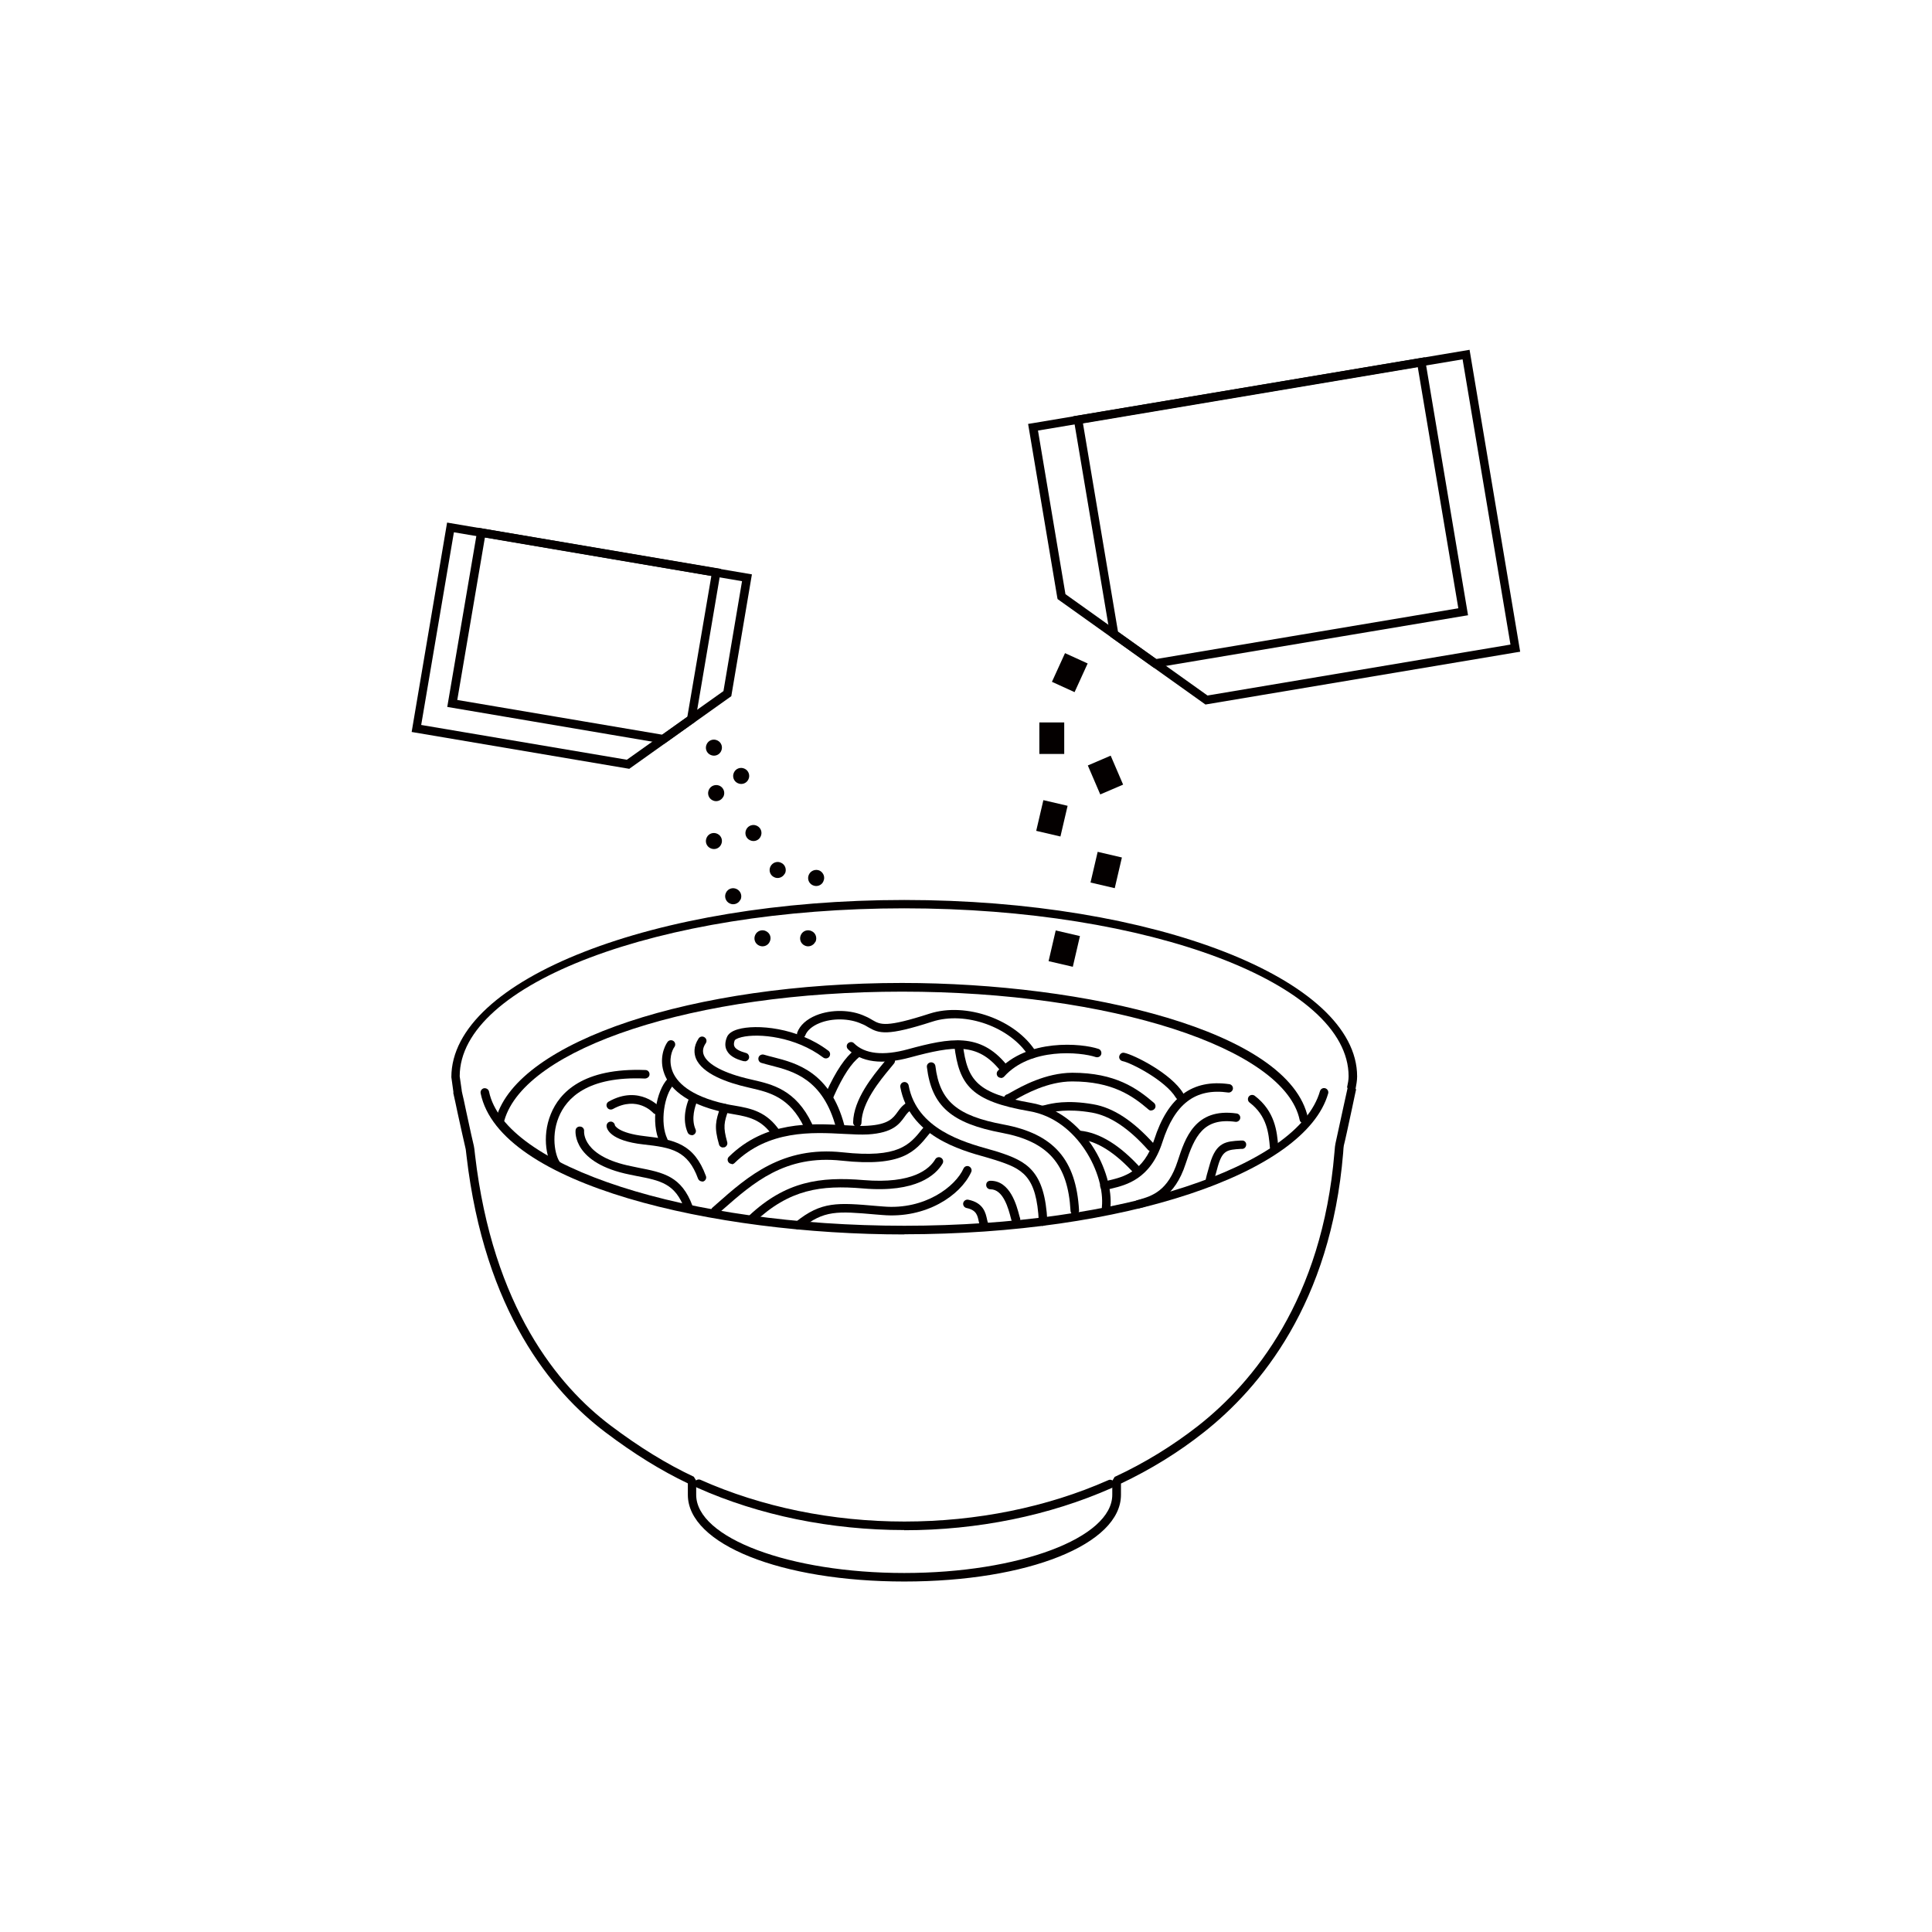 <?xml version="1.0" encoding="UTF-8"?>
<svg id="instant_hako_1-3" xmlns="http://www.w3.org/2000/svg" viewBox="0 0 113.39 113.39">
  <defs>
    <style>
      .cls-1 {
        fill: #040000;
      }
    </style>
  </defs>
  <g>
    <g>
      <path class="cls-1" d="M36.92,45.12l-12.76-2.16,2.08-12.29,17.89,3.04-1.21,7.15-6,4.27Zm-12.19-2.57l12.06,2.04,5.67-4.03,1.09-6.45-16.91-2.87-1.92,11.31Z"/>
      <path class="cls-1" d="M38.99,43.65l-12.74-2.16,1.79-10.52,14.28,2.42-1.52,8.97-1.81,1.29Zm-12.16-2.57l12.04,2.04,1.47-1.05,1.41-8.27-13.29-2.26-1.62,9.53Z"/>
    </g>
    <path class="cls-1" d="M46.06,51.27c-.12,.23-.4,.33-.63,.21-.23-.11-.33-.39-.21-.63,.12-.23,.4-.33,.63-.21,.24,.11,.33,.4,.22,.63Z"/>
    <path class="cls-1" d="M43.92,45.75c-.11,.23-.39,.33-.63,.21-.23-.11-.33-.39-.21-.63,.11-.23,.39-.33,.63-.21,.23,.11,.33,.4,.21,.63Z"/>
    <path class="cls-1" d="M42.32,44.09c-.11,.23-.39,.33-.63,.21-.23-.11-.33-.39-.21-.63,.11-.23,.39-.33,.63-.21,.23,.11,.33,.39,.21,.63Z"/>
    <path class="cls-1" d="M42.45,46.76c-.12,.23-.4,.33-.63,.21-.23-.11-.33-.39-.21-.63,.11-.23,.39-.33,.63-.22,.24,.12,.33,.4,.22,.63Z"/>
    <path class="cls-1" d="M42.32,49.57c-.11,.23-.39,.33-.63,.21-.23-.11-.33-.39-.21-.63,.11-.23,.39-.33,.63-.21,.23,.11,.33,.39,.21,.63Z"/>
    <path class="cls-1" d="M47.85,55.28c-.12,.23-.4,.33-.63,.21-.23-.11-.33-.39-.21-.63,.11-.23,.39-.33,.63-.21,.24,.11,.33,.4,.22,.63Z"/>
    <path class="cls-1" d="M48.32,51.74c-.11,.23-.39,.33-.63,.21-.23-.11-.33-.39-.21-.63,.11-.23,.4-.33,.63-.22,.23,.12,.33,.4,.21,.63Z"/>
    <path class="cls-1" d="M44.64,49.1c-.11,.23-.39,.33-.63,.21-.23-.11-.33-.39-.21-.63,.11-.23,.4-.33,.63-.21,.23,.11,.33,.39,.21,.63Z"/>
    <path class="cls-1" d="M45.17,55.28c-.11,.23-.39,.33-.63,.21-.23-.11-.33-.39-.21-.63,.11-.23,.4-.33,.63-.21,.24,.12,.33,.39,.21,.63Z"/>
    <path class="cls-1" d="M43.45,52.81c-.11,.23-.4,.33-.63,.21-.23-.11-.33-.4-.21-.63,.11-.23,.39-.33,.63-.21,.24,.12,.33,.4,.22,.63Z"/>
    <rect class="cls-1" x="61" y="42.4" width="1.46" height="1.85"/>
    <rect class="cls-1" x="61.86" y="38.74" width="1.85" height="1.46" transform="translate(.82 80.22) rotate(-65.48)"/>
    <rect class="cls-1" x="64.15" y="44.56" width="1.46" height="1.85" transform="translate(-12.68 29.28) rotate(-23.23)"/>
    <rect class="cls-1" x="60.81" y="47.29" width="1.85" height="1.46" transform="translate(.94 97.23) rotate(-76.86)"/>
    <rect class="cls-1" x="64" y="50.33" width="1.85" height="1.46" transform="translate(.45 102.69) rotate(-76.87)"/>
    <rect class="cls-1" x="61.54" y="54.94" width="1.85" height="1.46" transform="translate(-5.9 103.92) rotate(-76.92)"/>
    <g>
      <path class="cls-1" d="M53.08,89.8c-4.31,0-8.52-.86-12.17-2.49-.13-.06-.18-.2-.13-.33,.06-.13,.21-.18,.33-.13,3.59,1.6,7.73,2.45,11.97,2.45s8.38-.84,11.97-2.43c.13-.06,.27,0,.33,.13,.06,.13,0,.27-.13,.33-3.66,1.62-7.87,2.48-12.18,2.48Z"/>
      <path class="cls-1" d="M53.08,92.82c-7.25,0-12.71-2.19-12.71-5.09v-.67c-1.57-.75-3.16-1.73-4.84-3-3.13-2.36-7.09-7.09-8.15-16.22-.03-.24-.04-.39-.06-.45-.06-.23-.34-1.52-.46-2.06l-.14-.66c-.06-.28-.11-.5-.12-.54l.02-.04h-.01s-.12-.87-.12-.87c0-5.75,11.92-10.4,26.58-10.4s26.58,4.65,26.58,10.36c0,.25-.05,.49-.09,.72h0l.03,.04s-.12,.53-.24,1.12c-.19,.89-.43,2-.48,2.17-.01,.06-.03,.21-.04,.44-.73,8.82-4.87,13.79-8.2,16.41-1.48,1.17-3.11,2.17-4.84,2.99v.66c0,2.9-5.46,5.09-12.71,5.09Zm-25.98-28.79c.02,.09,.06,.29,.12,.53l.14,.66c.24,1.12,.41,1.88,.45,2.03,.02,.07,.04,.25,.07,.53,1.04,8.96,4.9,13.58,7.95,15.88,1.71,1.29,3.31,2.27,4.89,3.01l.14,.23v.83c0,2.53,5.48,4.59,12.21,4.59s12.21-2.06,12.21-4.59v-.82l.14-.23c1.75-.81,3.39-1.82,4.89-2.99,3.26-2.56,7.29-7.42,8.01-16.06,.02-.27,.04-.45,.06-.52,.04-.18,.28-1.28,.47-2.16,.11-.51,.21-.95,.24-1.09l-.03-.04c.05-.24,.09-.44,.09-.65,0-5.44-11.7-9.86-26.08-9.86s-26.09,4.42-26.09,9.86l.12,.83v.02Z"/>
      <path class="cls-1" d="M53.08,72.45c-11.23,0-23.76-2.9-24.87-8.28-.03-.14,.06-.27,.19-.3,.14-.02,.27,.06,.3,.19,.91,4.42,11.62,7.88,24.38,7.88s23.12-3.47,24.39-7.9c.04-.13,.17-.21,.31-.17,.13,.04,.21,.18,.17,.31-1.35,4.71-12.04,8.26-24.87,8.26Z"/>
      <path class="cls-1" d="M29.36,65.92s-.05,0-.07,0c-.13-.04-.21-.18-.17-.31,1.29-4.51,11.53-7.92,23.82-7.92,10.75,0,22.76,2.78,23.83,7.94,.03,.14-.06,.27-.19,.3-.14,.02-.27-.06-.3-.19-.87-4.23-11.12-7.54-23.34-7.54s-22.13,3.32-23.34,7.56c-.03,.11-.13,.18-.24,.18Z"/>
      <path class="cls-1" d="M42.96,68.31c-.06,0-.13-.02-.18-.07-.1-.1-.1-.26,0-.35,2.14-2.11,4.84-1.96,6.8-1.85,.52,.03,.97,.06,1.34,.03,1.23-.07,1.5-.45,1.76-.81,.16-.22,.33-.46,.68-.61,.13-.05,.27,0,.33,.14,.05,.13,0,.27-.14,.33-.22,.09-.33,.24-.47,.44-.3,.41-.67,.93-2.14,1.02-.4,.02-.86,0-1.4-.03-1.87-.1-4.44-.24-6.43,1.71-.05,.05-.11,.07-.18,.07Z"/>
      <path class="cls-1" d="M41.98,71.31c-.07,0-.14-.03-.19-.08-.09-.1-.08-.26,.02-.35l.26-.23c1.81-1.6,3.85-3.4,7.38-3.02,3.29,.36,3.93-.44,4.67-1.36l.1-.12c.09-.11,.25-.12,.35-.04,.11,.09,.12,.24,.04,.35l-.1,.12c-.8,.99-1.54,1.93-5.11,1.54-3.31-.36-5.18,1.29-7,2.89l-.26,.23s-.11,.06-.17,.06Z"/>
      <path class="cls-1" d="M44.12,71.79c-.07,0-.13-.03-.18-.08-.09-.1-.09-.26,.01-.35,2.17-2.04,4.19-2.31,6.74-2.1,2.88,.24,3.87-.66,4.2-1.22,.07-.12,.22-.16,.34-.09,.12,.07,.16,.22,.09,.34-.39,.66-1.53,1.73-4.67,1.46-2.48-.21-4.31,.05-6.36,1.97-.05,.04-.11,.07-.17,.07Z"/>
      <path class="cls-1" d="M46.86,72.16c-.07,0-.15-.03-.2-.09-.09-.11-.07-.26,.04-.35,1.51-1.22,2.46-1.14,4.76-.94l.38,.03c2.45,.21,4.24-1.18,4.71-2.23,.06-.13,.21-.18,.33-.12,.12,.06,.18,.21,.12,.33-.63,1.38-2.66,2.74-5.21,2.52l-.38-.03c-2.28-.2-3.05-.26-4.4,.83-.05,.04-.1,.05-.16,.05Z"/>
      <path class="cls-1" d="M41.21,69.34c-.1,0-.2-.06-.24-.16-.6-1.65-1.55-1.83-3.19-2.01-2-.22-2.17-.93-2.18-1.07-.01-.14,.09-.26,.22-.27,.13-.02,.26,.09,.27,.22h0s.18,.45,1.74,.63c1.78,.2,2.91,.46,3.6,2.34,.05,.13-.02,.27-.15,.32-.03,0-.06,.01-.09,.01Z"/>
      <path class="cls-1" d="M40.41,71.12c-.1,0-.2-.06-.23-.16-.55-1.5-1.41-1.67-2.82-1.94l-.39-.08c-3.35-.67-3.2-2.52-3.19-2.6,.01-.14,.14-.24,.28-.22,.14,.01,.24,.14,.22,.28,0,.06-.09,1.48,2.79,2.05l.38,.08c1.48,.29,2.55,.49,3.2,2.26,.05,.13-.02,.27-.15,.32-.03,.01-.06,.02-.09,.02Z"/>
      <path class="cls-1" d="M63.08,71.31c-.13,0-.24-.1-.25-.24-.15-2.75-1.32-4.07-4.01-4.58-2.98-.56-4.14-1.57-4.42-3.86-.02-.14,.08-.26,.22-.28,.15-.01,.26,.08,.28,.22,.25,2.05,1.26,2.92,4.01,3.43,2.93,.55,4.25,2.05,4.42,5.04,0,.14-.1,.26-.24,.26h-.01Z"/>
      <path class="cls-1" d="M61.22,71.95c-.13,0-.24-.1-.25-.24-.13-2.72-.96-3.11-2.53-3.62-.15-.05-.33-.1-.53-.16-1.59-.44-4.54-1.27-5.07-4.13-.02-.14,.07-.27,.2-.29,.13-.03,.27,.07,.29,.2,.47,2.55,3.23,3.32,4.71,3.74,.21,.06,.4,.11,.55,.16,1.69,.55,2.73,1.1,2.88,4.07,0,.14-.1,.25-.24,.26h-.01Z"/>
      <path class="cls-1" d="M64.91,71.11s-.02,0-.02,0c-.14-.01-.24-.14-.22-.27,.19-1.91-1.4-5.13-4.24-5.62-3.43-.59-4.14-1.53-4.42-3.86-.02-.14,.08-.26,.22-.28,.14-.01,.26,.08,.28,.22,.26,2.13,.85,2.88,4.01,3.43,3.11,.54,4.86,4.07,4.65,6.17-.01,.13-.12,.23-.25,.23Z"/>
      <path class="cls-1" d="M47.43,66.31c-.09,0-.18-.05-.23-.14-.85-1.79-2.06-2.06-3.13-2.31l-.17-.04c-1.19-.27-2.69-.79-3.06-1.71-.1-.26-.16-.67,.16-1.16,.08-.12,.23-.15,.35-.07,.12,.08,.15,.23,.07,.35-.17,.25-.2,.48-.11,.7,.22,.55,1.21,1.07,2.71,1.41l.17,.04c1.12,.26,2.52,.57,3.47,2.58,.06,.12,0,.27-.12,.33-.04,.02-.07,.02-.11,.02Z"/>
      <path class="cls-1" d="M49.31,66.39c-.11,0-.21-.07-.24-.19-.76-2.88-2.52-3.33-3.8-3.66-.21-.05-.41-.11-.59-.16-.13-.04-.2-.18-.16-.32,.04-.13,.19-.2,.32-.16,.17,.05,.35,.1,.56,.15,1.32,.34,3.33,.85,4.16,4.01,.04,.13-.04,.27-.18,.3-.02,0-.04,0-.06,0Z"/>
      <path class="cls-1" d="M45.57,66.79c-.08,0-.16-.04-.21-.11-.66-1-1.47-1.14-2.33-1.29-.19-.03-.38-.07-.56-.11-2.38-.53-3.21-1.52-3.48-2.26-.32-.85-.01-1.6,.19-1.87,.08-.11,.24-.13,.35-.05,.11,.08,.13,.24,.05,.35-.12,.16-.37,.72-.12,1.4,.23,.62,.96,1.46,3.12,1.94,.18,.04,.36,.07,.54,.1,.92,.16,1.88,.33,2.66,1.5,.08,.12,.04,.27-.07,.35-.04,.03-.09,.04-.14,.04Z"/>
      <path class="cls-1" d="M58.86,62.88c-.07,0-.14-.03-.19-.09-1.3-1.59-2.66-1.43-5.25-.73-1.65,.45-2.88,.29-3.65-.48-.1-.1-.1-.26,0-.35s.26-.1,.35,0c.63,.63,1.72,.75,3.17,.35,2.49-.68,4.23-.98,5.77,.89,.09,.11,.07,.26-.04,.35-.05,.04-.1,.06-.16,.06Z"/>
      <path class="cls-1" d="M48.68,64.54s-.07,0-.11-.02c-.12-.06-.18-.21-.12-.33l.04-.08c.56-1.24,1.13-2.08,1.68-2.5,.11-.08,.27-.06,.35,.05,.08,.11,.06,.27-.05,.35-.49,.36-1,1.14-1.52,2.3l-.04,.1c-.04,.09-.13,.14-.23,.14Z"/>
      <path class="cls-1" d="M50.32,66.13h0c-.14,0-.25-.12-.25-.25,.02-1.36,1.17-2.75,1.79-3.5,.08-.1,.16-.19,.22-.27,.09-.11,.25-.12,.35-.04,.11,.09,.13,.24,.04,.35-.06,.08-.14,.17-.23,.28-.58,.7-1.66,2-1.68,3.19,0,.14-.11,.25-.25,.25Z"/>
      <path class="cls-1" d="M59.61,71.82c-.11,0-.21-.07-.24-.18l-.04-.14c-.14-.55-.44-1.7-1.2-1.7h0c-.14,0-.25-.11-.25-.25,0-.14,.08-.25,.26-.25,1.15,0,1.53,1.45,1.69,2.07l.04,.13c.04,.13-.04,.27-.18,.31-.02,0-.04,0-.07,0Z"/>
      <path class="cls-1" d="M57.77,72.16c-.09,0-.17-.05-.22-.13-.06-.1-.08-.23-.11-.36-.07-.33-.13-.65-.71-.77-.14-.03-.22-.16-.2-.29,.03-.13,.15-.22,.29-.2,.91,.18,1.03,.79,1.11,1.16,.02,.08,.04,.17,.06,.21,.07,.12,.02,.27-.1,.34-.04,.02-.08,.03-.12,.03Z"/>
      <path class="cls-1" d="M67.57,65.18c-.06,0-.12-.02-.16-.06-.93-.8-2.12-1.65-4.48-1.65h0c-1.44,0-2.77,.75-3.34,1.07-.3,.17-.37,.21-.5,.17-.13-.04-.2-.19-.16-.32,.03-.09,.11-.15,.2-.17,.04-.02,.12-.06,.22-.12,.6-.34,2.01-1.13,3.58-1.14h0c2.54,0,3.81,.92,4.8,1.77,.1,.09,.12,.25,.03,.35-.05,.06-.12,.09-.19,.09Z"/>
      <path class="cls-1" d="M67.57,67.57c-.07,0-.14-.03-.19-.08-1.15-1.29-2.23-2-3.29-2.19-1.45-.25-2.28-.05-2.63,.04-.14,.04-.23,.06-.32,.03-.13-.04-.2-.18-.16-.32,.04-.11,.15-.16,.25-.17,.02,0,.06-.01,.1-.02,.38-.1,1.28-.32,2.83-.05,1.18,.2,2.35,.97,3.58,2.34,.09,.1,.08,.26-.02,.35-.05,.04-.11,.06-.17,.06Z"/>
      <path class="cls-1" d="M66.81,69.01c-.07,0-.14-.03-.19-.08-1.15-1.28-2.25-1.98-3.28-2.07-.14-.01-.24-.13-.23-.27,.01-.14,.13-.25,.27-.23,1.16,.11,2.37,.86,3.61,2.24,.09,.1,.08,.26-.02,.35-.05,.04-.11,.06-.17,.06Z"/>
      <path class="cls-1" d="M64.82,69.85c-.11,0-.21-.07-.24-.18-.04-.13,.03-.27,.17-.31,.11-.03,.23-.06,.36-.09,.8-.19,2.02-.48,2.63-2.38,.8-2.5,2.24-3.57,4.41-3.26,.14,.02,.23,.15,.21,.28s-.15,.23-.28,.21c-1.92-.27-3.14,.66-3.86,2.92-.7,2.17-2.13,2.51-2.99,2.72-.12,.03-.23,.06-.33,.08-.02,0-.05,.01-.07,.01Z"/>
      <path class="cls-1" d="M66.81,70.93c-.11,0-.21-.07-.24-.18-.04-.13,.04-.27,.17-.31l.11-.03c.76-.22,1.7-.5,2.27-2.27,.43-1.32,1.01-3.14,3.46-2.79,.14,.02,.23,.15,.21,.28s-.15,.23-.28,.21c-1.88-.26-2.4,.85-2.92,2.45-.65,2.02-1.83,2.36-2.6,2.59l-.11,.03s-.05,.01-.07,.01Z"/>
      <path class="cls-1" d="M71,69.65s-.07,0-.1-.02c-.24-.11-.2-.25,.11-1.32,.37-1.29,.96-1.32,1.78-1.37h.09c.14-.02,.26,.09,.26,.23,0,.14-.1,.26-.24,.26h-.09c-.77,.05-1.06,.07-1.33,1.01-.17,.59-.22,.82-.24,.9,.01,.06,0,.13-.04,.18-.05,.08-.13,.12-.22,.12Z"/>
      <path class="cls-1" d="M38.96,67.2c-.09,0-.18-.05-.23-.14-.56-1.17-.22-3.04,.46-3.75,.1-.1,.25-.1,.35,0,.1,.1,.1,.25,0,.35-.55,.58-.83,2.24-.37,3.19,.06,.12,0,.27-.12,.33-.04,.02-.07,.02-.11,.02Z"/>
      <path class="cls-1" d="M42.44,67.35c-.11,0-.21-.07-.24-.18-.29-1.01-.21-1.37,.09-2.22,.04-.13,.18-.2,.32-.15,.13,.05,.2,.19,.15,.32-.27,.77-.33,1.01-.08,1.91,.04,.13-.04,.27-.17,.31-.02,0-.04,0-.07,0Z"/>
      <path class="cls-1" d="M40.59,66.62c-.1,0-.19-.06-.23-.15-.35-.8-.06-1.67,.08-2,.05-.13,.2-.19,.33-.13,.13,.05,.19,.2,.13,.33-.09,.22-.36,.97-.08,1.61,.06,.13,0,.27-.13,.33-.03,.01-.07,.02-.1,.02Z"/>
      <path class="cls-1" d="M38.53,65.4c-.07,0-.14-.03-.19-.08-.04-.04-.93-1.03-2.37-.23-.12,.06-.27,.03-.34-.1-.07-.12-.03-.27,.1-.34,1.8-1.01,2.98,.32,2.99,.33,.09,.1,.08,.26-.03,.35-.05,.04-.11,.06-.16,.06Z"/>
      <path class="cls-1" d="M58.75,63.26c-.06,0-.12-.02-.17-.06-.1-.09-.11-.25-.02-.35,1.72-1.92,4.94-1.62,5.91-1.29,.13,.04,.2,.19,.16,.32s-.18,.2-.32,.16c-.9-.3-3.83-.58-5.38,1.15-.05,.05-.12,.08-.19,.08Z"/>
      <path class="cls-1" d="M69.22,64.54c-.08,0-.17-.04-.21-.12-.61-1.01-2.64-2.05-3.12-2.14-.14-.03-.23-.16-.2-.29,.03-.13,.15-.23,.29-.2,.57,.11,2.76,1.21,3.46,2.37,.07,.12,.03,.27-.08,.34-.04,.02-.08,.04-.13,.04Z"/>
      <path class="cls-1" d="M43.7,62.28s-.04,0-.06,0c-.51-.13-.83-.33-.98-.62-.12-.22-.12-.48,0-.78,.08-.21,.3-.37,.65-.47,1.06-.31,3.49-.12,5.31,1.26,.11,.08,.13,.24,.05,.35-.08,.11-.24,.13-.35,.05-1.63-1.23-3.79-1.44-4.79-1.2-.29,.07-.4,.16-.41,.19-.06,.16-.06,.28-.01,.37,.08,.15,.31,.27,.67,.37,.13,.03,.21,.17,.18,.3-.03,.11-.13,.19-.24,.19Z"/>
      <path class="cls-1" d="M32.74,68.69c-.06,0-.12-.02-.17-.06-.47-.42-.8-1.9-.24-3.25,.51-1.26,1.89-2.72,5.55-2.58,.14,0,.25,.12,.24,.26,0,.14-.13,.23-.26,.24-3.39-.15-4.62,1.16-5.07,2.27-.5,1.23-.14,2.46,.12,2.69,.1,.09,.11,.25,.02,.35-.05,.05-.12,.08-.19,.08Z"/>
      <path class="cls-1" d="M74.78,67.57c-.13,0-.24-.1-.25-.23-.07-.82-.16-1.84-1.19-2.63-.11-.08-.13-.24-.05-.35,.08-.11,.24-.13,.35-.05,1.2,.92,1.31,2.11,1.38,2.98,.01,.14-.09,.26-.23,.27,0,0-.02,0-.02,0Z"/>
      <path class="cls-1" d="M60.59,62.11c-.08,0-.16-.04-.21-.12-1.07-1.71-3.72-2.66-5.66-2.03-2.66,.86-3.12,.7-3.76,.33-.11-.07-.23-.14-.39-.2-.71-.33-1.73-.35-2.48-.04-.42,.17-.72,.43-.83,.72-.05,.13-.2,.2-.32,.15-.13-.05-.19-.19-.15-.32,.16-.43,.55-.78,1.11-1.01,.89-.36,2.04-.34,2.87,.05,.17,.07,.31,.15,.44,.23,.47,.27,.78,.45,3.35-.38,2.14-.69,5.06,.35,6.24,2.24,.07,.12,.04,.27-.08,.34-.04,.03-.09,.04-.13,.04Z"/>
    </g>
  </g>
  <g>
    <path class="cls-1" d="M70.75,41.35l-8.68-6.19-.02-.1-1.71-10.18,.25-.04,25.66-4.31,2.97,17.72-.25,.04-18.23,3.06Zm-8.22-6.48l8.34,5.95,17.78-2.99-2.81-16.74-24.92,4.18,1.61,9.59Z"/>
    <path class="cls-1" d="M67.73,39.2l-2.56-1.83-.02-.1-2.16-12.84,.25-.04,20.38-3.42,2.54,15.14-.25,.04-18.19,3.05Zm-2.1-2.11l2.22,1.59,17.74-2.98-2.38-14.15-19.65,3.3,2.06,12.25Z"/>
  </g>
</svg>